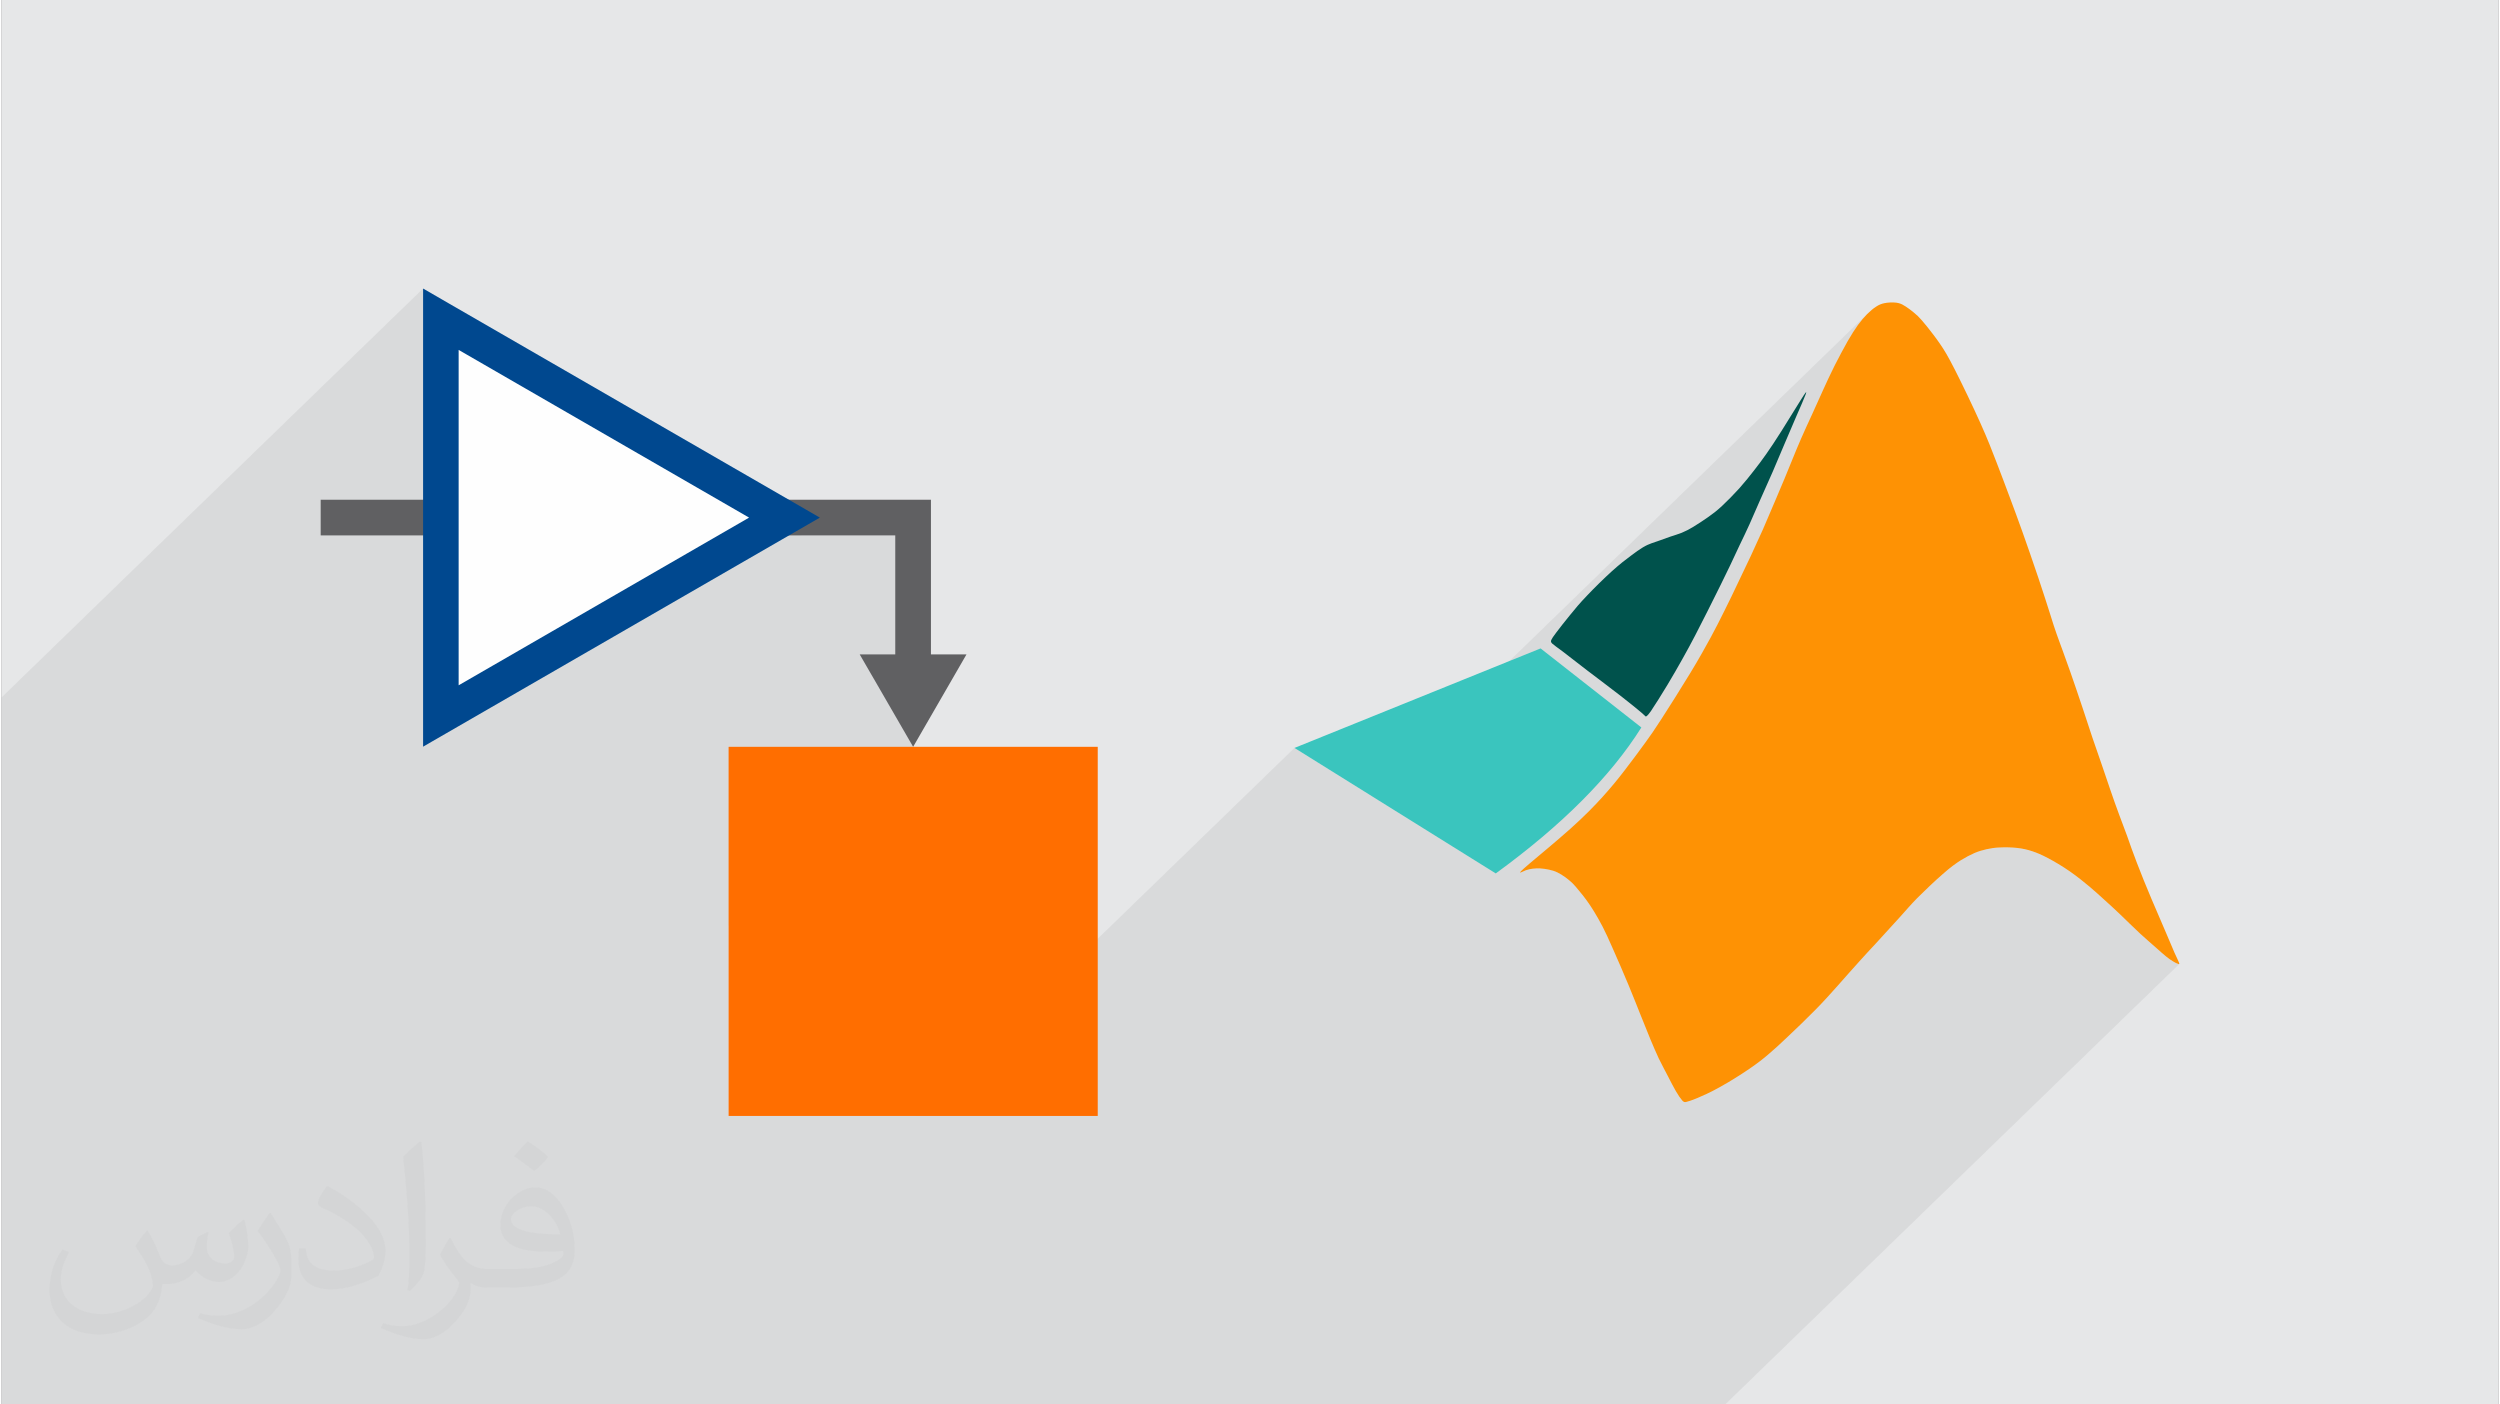 <?xml version="1.0" encoding="UTF-8"?>
<!DOCTYPE svg PUBLIC "-//W3C//DTD SVG 1.0//EN" "http://www.w3.org/TR/2001/REC-SVG-20010904/DTD/svg10.dtd">
<!-- Creator: CorelDRAW 2017 -->
<svg xmlns="http://www.w3.org/2000/svg" xml:space="preserve" width="356px" height="200px" version="1.0" shape-rendering="geometricPrecision" text-rendering="geometricPrecision" image-rendering="optimizeQuality" fill-rule="evenodd" clip-rule="evenodd"
viewBox="0 0 35600 20025"
 xmlns:xlink="http://www.w3.org/1999/xlink">
 <rect x="0" y="0" width="35600" height="20025" fill="#808080" stroke="none"/>
 <g id="__x0023_Layer_x0020_1">
  <g id="_2962558889728">
   <path fill="#E6E7E8" d="M0 0l35600 0 0 20025 -35600 0 0 -20025z"/>
   <path fill="#373435" fill-opacity="0.078" d="M6263 4552l-253 245 0 -683 -6010 5830 0 683 0 683 0 227 0 510 0 4045 0 384 0 1242 0 489 0 490 0 1296 0 32 697 0 511 0 507 0 1614 0 2795 0 2659 0 1787 0 0 0 28 0 93 0 15 0 7 0 45 0 60 0 30 0 8 0 5 0 24 0 38 0 141 0 5 0 117 0 2 0 68 0 52 0 14 0 65 0 69 0 189 0 165 0 0 0 193 0 247 0 213 0 205 0 8 0 219 0 197 0 111 0 113 0 8 0 2 0 12 0 159 0 93 0 67 0 48 0 113 0 6 0 12 0 43 0 15 0 17 0 43 0 103 0 147 0 157 0 185 0 189 0 208 0 247 0 268 0 348 0 464 0 773 0 595 0 498 0 403 0 396 0 326 0 229 0 87 0 99 0 158 0 35 0 11 0 55 0 50 0 37 0 22 0 16 0 1 0 77 0 168 0 254 0 261 0 322 0 504 0 522 0 397 0 434 0 571 0 452 0 241 0 185 0 108 0 17 0 6475 -6280 -2 1 -4 0 -4 -1 -5 -2 -6 -2 -7 -3 -8 -3 -9 -4 -10 -5 -10 -5 -11 -6 -11 -7 -12 -7 -13 -9 -14 -9 -13 -9 -14 -10 -14 -10 -13 -11 -14 -11 -13 -11 -14 -11 -13 -12 -15 -13 -15 -14 -17 -15 -19 -16 -20 -18 -23 -20 -26 -22 -27 -24 -29 -26 -31 -27 -32 -29 -34 -30 -35 -32 -36 -34 -36 -35 -37 -35 -37 -36 -36 -35 -36 -35 -35 -33 -33 -32 -33 -31 -30 -29 -29 -27 -28 -26 -27 -24 -26 -24 -25 -23 -25 -22 -24 -22 -24 -22 -25 -22 -25 -22 -25 -23 -27 -23 -28 -24 -29 -26 -32 -26 -33 -27 -34 -28 -36 -29 -37 -29 -39 -29 -39 -29 -40 -28 -40 -27 -41 -27 -41 -25 -39 -25 -40 -23 -38 -22 -36 -20 -35 -19 -32 -17 -31 -15 -29 -14 -28 -12 -26 -11 -26 -10 -25 -9 -25 -9 -25 -8 -25 -7 -26 -7 -25 -6 -27 -6 -27 -5 -28 -4 -29 -4 -31 -3 -31 -3 -31 -1 -32 -1 -31 -1 -31 0 -31 1 -29 1 -27 1 -27 2 -25 2 -24 3 -24 4 -22 4 -23 4 -21 5 -22 5 -21 5 -21 6 -22 6 -21 7 -22 8 -22 9 -23 9 -23 10 -23 11 -23 12 -24 12 -25 13 -25 14 -25 15 -26 16 -26 17 -27 18 -28 20 -30 22 -32 24 -34 28 -38 31 -40 35 -44 39 -46 42 -48 44 -49 45 -2907 2820 -35 20 -51 29 -49 27 -46 24 -43 22 -41 20 -38 18 -35 16 -33 14 -31 13 -27 11 -26 10 -22 9 -21 7 -18 6 -17 6 -14 4 -12 3 -11 2 -9 1 -8 0 -7 -1 -7 -3 -7 -5 -8 -7 -8 -8 -9 -11 -10 -13 -11 -14 -11 -17 -12 -18 -13 -19 -12 -20 -13 -22 -13 -23 -13 -23 -14 -25 -13 -26 -14 -26 -14 -28 -15 -28 -15 -30 -16 -30 -16 -31 -17 -31 -16 -33 -17 -32 -17 -33 -17 -33 -16 -33 -15 -33 -15 -33 -15 -33 -14 -33 -15 -34 -15 -35 -15 -36 -16 -38 -16 -39 -17 -41 -17 -43 -17 -43 -18 -44 -18 -45 -19 -46 -18 -46 -18 -46 -19 -47 -19 -48 -19 -49 -21 -52 -22 -54 -24 -58 -25 -61 -27 -65 -29 -68 -30 -69 -30 -70 -29 -69 -29 -66 -28 -63 -26 -59 -23 -52 -21 -48 -19 -42 -18 -39 -17 -35 -15 -33 -16 -31 -15 -30 -15 -30 -16 -29 -16 -29 -15 -28 -16 -27 -15 -26 -16 -25 -14 -24 -14 -23 -14 -21 -13 -20 -13 -20 -13 -19 -13 -19 -12 -18 -13 -18 -14 -18 -13 -17 -13 -18 -14 -17 -13 -18 -14 -16 -13 -17 -13 -15 -12 -16 -12 -14 -12 -14 -12 -14 -12 -13 -12 -13 -12 -13 -11 -12 -13 -12 -12 -11 -12 -11 -13 -11 -13 -10 -12 -10 -14 -10 -13 -10 -14 -10 -14 -10 -14 -9 -14 -9 -15 -8 -14 -8 -14 -8 -14 -7 -15 -7 -14 -6 -15 -5 -14 -5 -14 -4 -15 -5 -15 -3 -16 -4 -15 -3 -16 -3 -17 -3 -16 -3 -16 -2 -16 -2 -16 -1 -15 -1 -15 -1 -14 0 -14 0 -13 0 -14 1 -12 1 -13 2 -13 1 -12 2 -12 1 -13 3 -12 2 -3 1 731 -709 63 -60 58 -58 55 -55 51 -54 48 -51 45 -49 43 -48 41 -47 40 -46 38 -46 38 -46 37 -46 38 -48 38 -50 39 -51 40 -53 40 -53 39 -52 38 -51 36 -49 33 -46 31 -42 28 -38 25 -36 25 -34 24 -35 26 -38 29 -43 32 -49 37 -58 43 -67 49 -76 52 -82 54 -86 56 -88 55 -89 53 -87 51 -83 47 -79 44 -73 40 -68 37 -65 34 -60 32 -57 30 -55 28 -52 27 -50 25 -49 25 -47 25 -47 23 -47 24 -46 24 -47 23 -48 24 -48 25 -49 24 -50 24 -50 25 -51 24 -51 24 -51 24 -50 24 -50 24 -49 23 -49 23 -48 23 -48 22 -47 22 -47 22 -46 21 -45 21 -45 21 -46 21 -45 21 -46 21 -47 22 -48 22 -50 22 -50 22 -52 22 -53 23 -52 22 -53 22 -51 21 -50 21 -48 19 -46 19 -44 18 -41 17 -40 16 -39 16 -37 14 -35 15 -35 14 -33 13 -33 14 -32 13 -33 13 -32 13 -33 14 -34 14 -34 14 -36 15 -36 15 -38 16 -38 17 -40 17 -40 18 -41 18 -42 19 -43 19 -43 20 -44 20 -43 20 -44 20 -44 20 -43 19 -42 19 -42 19 -41 18 -41 18 -40 18 -41 19 -41 18 -42 20 -42 20 -44 20 -45 22 -45 21 -46 22 -46 23 -47 22 -46 23 -47 23 -45 24 -46 23 -44 23 -44 23 -42 22 -41 22 -40 21 -37 21 -35 20 -34 19 -32 19 -30 18 -28 18 -27 17 -25 17 -24 17 -23 17 -21 16 -21 17 -20 16 -18 16 -18 16 -18 15 -14 1 -2 17 -16 -17 16 -7077 6864 -1088 -678 -5410 5247 -2658 0 0 -2711 2631 -2552 -580 -1003 325 -315 0 -1696 -1337 0 262 -254 -440 254 -327 0 262 -254 -4899 -2828z"/>
   <g>
    <g>
     <path fill="#3AC5BE" d="M21943 9245l1437 1127c-440,700 -1131,1393 -2076,2081l-2870 -1789 3509 -1419z"/>
     <path fill="#00524C" d="M23514 10142c55,-80 157,-244 240,-381 83,-139 147,-250 210,-363 63,-112 125,-226 183,-338 59,-113 115,-224 178,-349 61,-124 131,-261 184,-369 54,-108 91,-186 134,-275 42,-89 89,-190 136,-290 48,-100 97,-200 144,-305 47,-105 93,-215 149,-340 55,-127 120,-269 181,-407 60,-139 116,-272 171,-403 56,-131 110,-258 166,-388 57,-130 115,-262 134,-315 19,-54 -1,-28 -70,82 -69,110 -187,303 -278,447 -91,144 -154,238 -213,322 -59,84 -114,158 -176,237 -61,79 -129,163 -209,254 -81,89 -173,183 -246,251 -72,67 -124,107 -192,155 -68,48 -151,103 -217,143 -66,40 -116,65 -167,86 -52,20 -105,37 -159,54 -54,18 -106,39 -151,54 -46,16 -82,27 -119,41 -38,14 -77,30 -125,59 -49,29 -105,69 -176,123 -72,53 -157,119 -267,218 -110,100 -247,234 -351,344 -104,108 -175,193 -248,284 -73,89 -148,185 -193,245 -45,60 -62,85 -70,104 -9,19 -10,33 12,54 22,21 67,51 147,111 81,61 197,153 348,269 151,115 338,255 481,366 142,111 242,192 292,235 52,45 56,51 58,54 1,3 1,0 7,3 5,2 15,7 72,-72l0 0z"/>
     <path fill="#FE9204" d="M21656 12441c13,-3 45,-21 76,-33 33,-12 65,-18 98,-22 33,-4 68,-6 108,-4 40,2 86,9 127,18 42,9 79,20 118,39 37,18 76,42 113,69 36,26 69,54 102,85 31,32 62,67 95,109 35,41 72,88 107,136 35,48 67,96 105,158 38,62 82,138 123,218 41,79 79,162 144,310 66,148 158,360 228,529 70,168 118,293 167,415 49,123 98,244 140,347 43,102 79,187 120,275 43,88 91,177 132,256 42,80 76,150 111,209 34,59 68,108 91,134 23,26 34,28 65,21 30,-7 80,-24 157,-56 78,-33 182,-79 316,-154 134,-74 296,-176 418,-259 121,-83 202,-146 279,-213 79,-66 153,-135 267,-243 114,-107 268,-255 392,-381 125,-127 220,-232 326,-352 106,-119 222,-252 308,-346 85,-95 139,-152 240,-261 99,-108 245,-267 342,-375 97,-108 145,-166 244,-267 100,-100 251,-244 364,-342 112,-99 186,-151 255,-195 70,-43 134,-77 194,-103 61,-26 116,-42 174,-55 58,-13 118,-23 193,-25 76,-4 167,-2 247,7 79,9 145,25 212,47 66,22 133,50 222,97 89,47 203,114 310,188 108,75 209,157 290,225 81,69 142,125 207,184 66,59 135,122 223,206 87,83 191,187 286,275 95,87 179,159 237,210 58,51 90,81 126,110 36,30 75,57 107,76 31,20 56,30 72,35 15,6 21,6 12,-18 -9,-24 -33,-72 -64,-140 -30,-70 -67,-159 -123,-289 -56,-130 -130,-301 -206,-480 -75,-178 -151,-364 -209,-517 -59,-151 -99,-270 -137,-377 -39,-107 -77,-204 -117,-313 -41,-109 -84,-233 -123,-346 -39,-114 -74,-218 -117,-344 -43,-127 -96,-275 -140,-405 -44,-131 -79,-242 -134,-406 -54,-165 -129,-381 -180,-528 -52,-147 -79,-224 -109,-304 -29,-81 -61,-163 -87,-239 -27,-76 -49,-144 -89,-273 -40,-127 -100,-314 -172,-529 -72,-215 -157,-458 -225,-650 -69,-192 -120,-332 -180,-491 -59,-160 -127,-338 -191,-505 -64,-167 -124,-323 -230,-559 -106,-237 -259,-554 -361,-755 -102,-201 -154,-286 -215,-374 -60,-88 -130,-177 -183,-244 -55,-68 -93,-112 -132,-151 -40,-37 -80,-69 -117,-97 -38,-27 -71,-51 -105,-68 -33,-16 -67,-26 -110,-28 -45,-3 -99,0 -143,9 -46,9 -81,24 -120,50 -40,25 -83,62 -128,106 -43,43 -85,93 -131,155 -45,62 -93,138 -149,235 -55,98 -119,217 -181,339 -62,124 -121,250 -173,366 -53,115 -98,217 -149,330 -51,111 -108,233 -157,346 -49,113 -93,218 -130,311 -37,93 -71,174 -108,264 -37,91 -81,191 -134,317 -54,125 -117,276 -175,409 -60,134 -113,250 -170,372 -57,122 -118,250 -183,384 -63,134 -130,273 -194,400 -63,129 -123,245 -196,381 -74,136 -161,293 -292,509 -131,216 -305,491 -413,658 -107,166 -148,224 -226,331 -77,107 -192,262 -296,397 -103,135 -196,247 -313,377 -117,130 -260,276 -460,456 -200,179 -458,391 -590,503 -131,112 -137,125 -123,123l0 0z"/>
    </g>
    <g>
     <path fill="#606062" fill-rule="nonzero" d="M13251 9330l0 -1696 0 -508 0 -1 -8701 0 0 509 8192 0 0 1696 -507 0 762 1318 761 -1318 -507 0 0 0z"/>
     <path fill="#FF6E00" fill-rule="nonzero" d="M15629 15911l-5263 0 0 -5263 5263 0 0 5263z"/>
     <path fill="#FEFEFE" fill-rule="nonzero" d="M6263 4552l4899 2828 -4899 2829 0 -5657z"/>
     <path fill="#00488F" fill-rule="nonzero" d="M6389 4333l5278 3047 -5657 3266 0 -6532 379 219zm4269 3047l-4141 -2391 0 4782 4141 -2391z"/>
    </g>
   </g>
   <path fill="#373435" fill-opacity="0.031" d="M2082 17547c68,104 112,203 155,312 32,64 49,183 199,183 44,0 107,-14 163,-45 63,-33 111,-83 136,-159l60 -202 146 -72 10 10c-20,77 -25,149 -25,206 0,170 146,234 262,234 68,0 129,-34 129,-95 0,-81 -34,-217 -78,-339 68,-68 136,-136 214,-191l12 6c34,144 53,287 53,381 0,93 -41,196 -75,264 -70,132 -194,238 -344,238 -114,0 -241,-58 -328,-163l-5 0c-82,101 -209,193 -412,193l-63 0c-10,134 -39,229 -83,314 -121,237 -480,404 -818,404 -470,0 -706,-272 -706,-633 0,-223 73,-431 185,-578l92 38c-70,134 -117,262 -117,385 0,338 275,499 592,499 294,0 658,-187 724,-404 -25,-237 -114,-348 -250,-565 41,-72 94,-144 160,-221l12 0zm5421 -1274c99,62 196,136 291,221 -53,74 -119,142 -201,202 -95,-77 -190,-143 -287,-213 66,-74 131,-146 197,-210zm51 926c-160,0 -291,105 -291,183 0,168 320,219 703,217 -48,-196 -216,-400 -412,-400zm-359 895c208,0 390,-6 529,-41 155,-39 286,-118 286,-171 0,-15 0,-31 -5,-46 -87,8 -187,8 -274,8 -282,0 -498,-64 -583,-222 -21,-44 -36,-93 -36,-149 0,-152 66,-303 182,-406 97,-85 204,-138 313,-138 197,0 354,158 464,408 60,136 101,293 101,491 0,132 -36,243 -118,326 -153,148 -435,204 -867,204l-196 0 0 0 -51 0c-107,0 -184,-19 -245,-66l-10 0c3,25 5,50 5,72 0,97 -32,221 -97,320 -192,287 -400,410 -580,410 -182,0 -405,-70 -606,-161l36 -70c65,27 155,46 279,46 325,0 752,-314 805,-619 -12,-25 -34,-58 -65,-93 -95,-113 -155,-208 -211,-307 48,-95 92,-171 133,-239l17 -2c139,282 265,445 546,445l44 0 0 0 204 0zm-1408 299c24,-130 26,-276 26,-413l0 -202c0,-377 -48,-926 -87,-1282 68,-75 163,-161 238,-219l22 6c51,450 63,972 63,1452 0,126 -5,250 -17,340 -7,114 -73,201 -214,332l-31 -14zm-1449 -596c7,177 94,318 398,318 189,0 349,-50 526,-135 32,-14 49,-33 49,-49 0,-111 -85,-258 -228,-392 -139,-126 -323,-237 -495,-311 -59,-25 -78,-52 -78,-77 0,-51 68,-158 124,-235l19 -2c197,103 417,256 580,427 148,157 240,316 240,489 0,128 -39,250 -102,361 -216,109 -446,192 -674,192 -277,0 -466,-130 -466,-436 0,-33 0,-84 12,-150l95 0zm-501 -503l172 278c63,103 122,215 122,392l0 227c0,183 -117,379 -306,573 -148,132 -279,188 -400,188 -180,0 -386,-56 -624,-159l27 -70c75,21 162,37 269,37 342,-2 692,-252 852,-557 19,-35 26,-68 26,-90 0,-36 -19,-75 -34,-110 -87,-165 -184,-315 -291,-453 56,-89 112,-174 173,-258l14 2z"/>
  </g>
 </g>
</svg>
